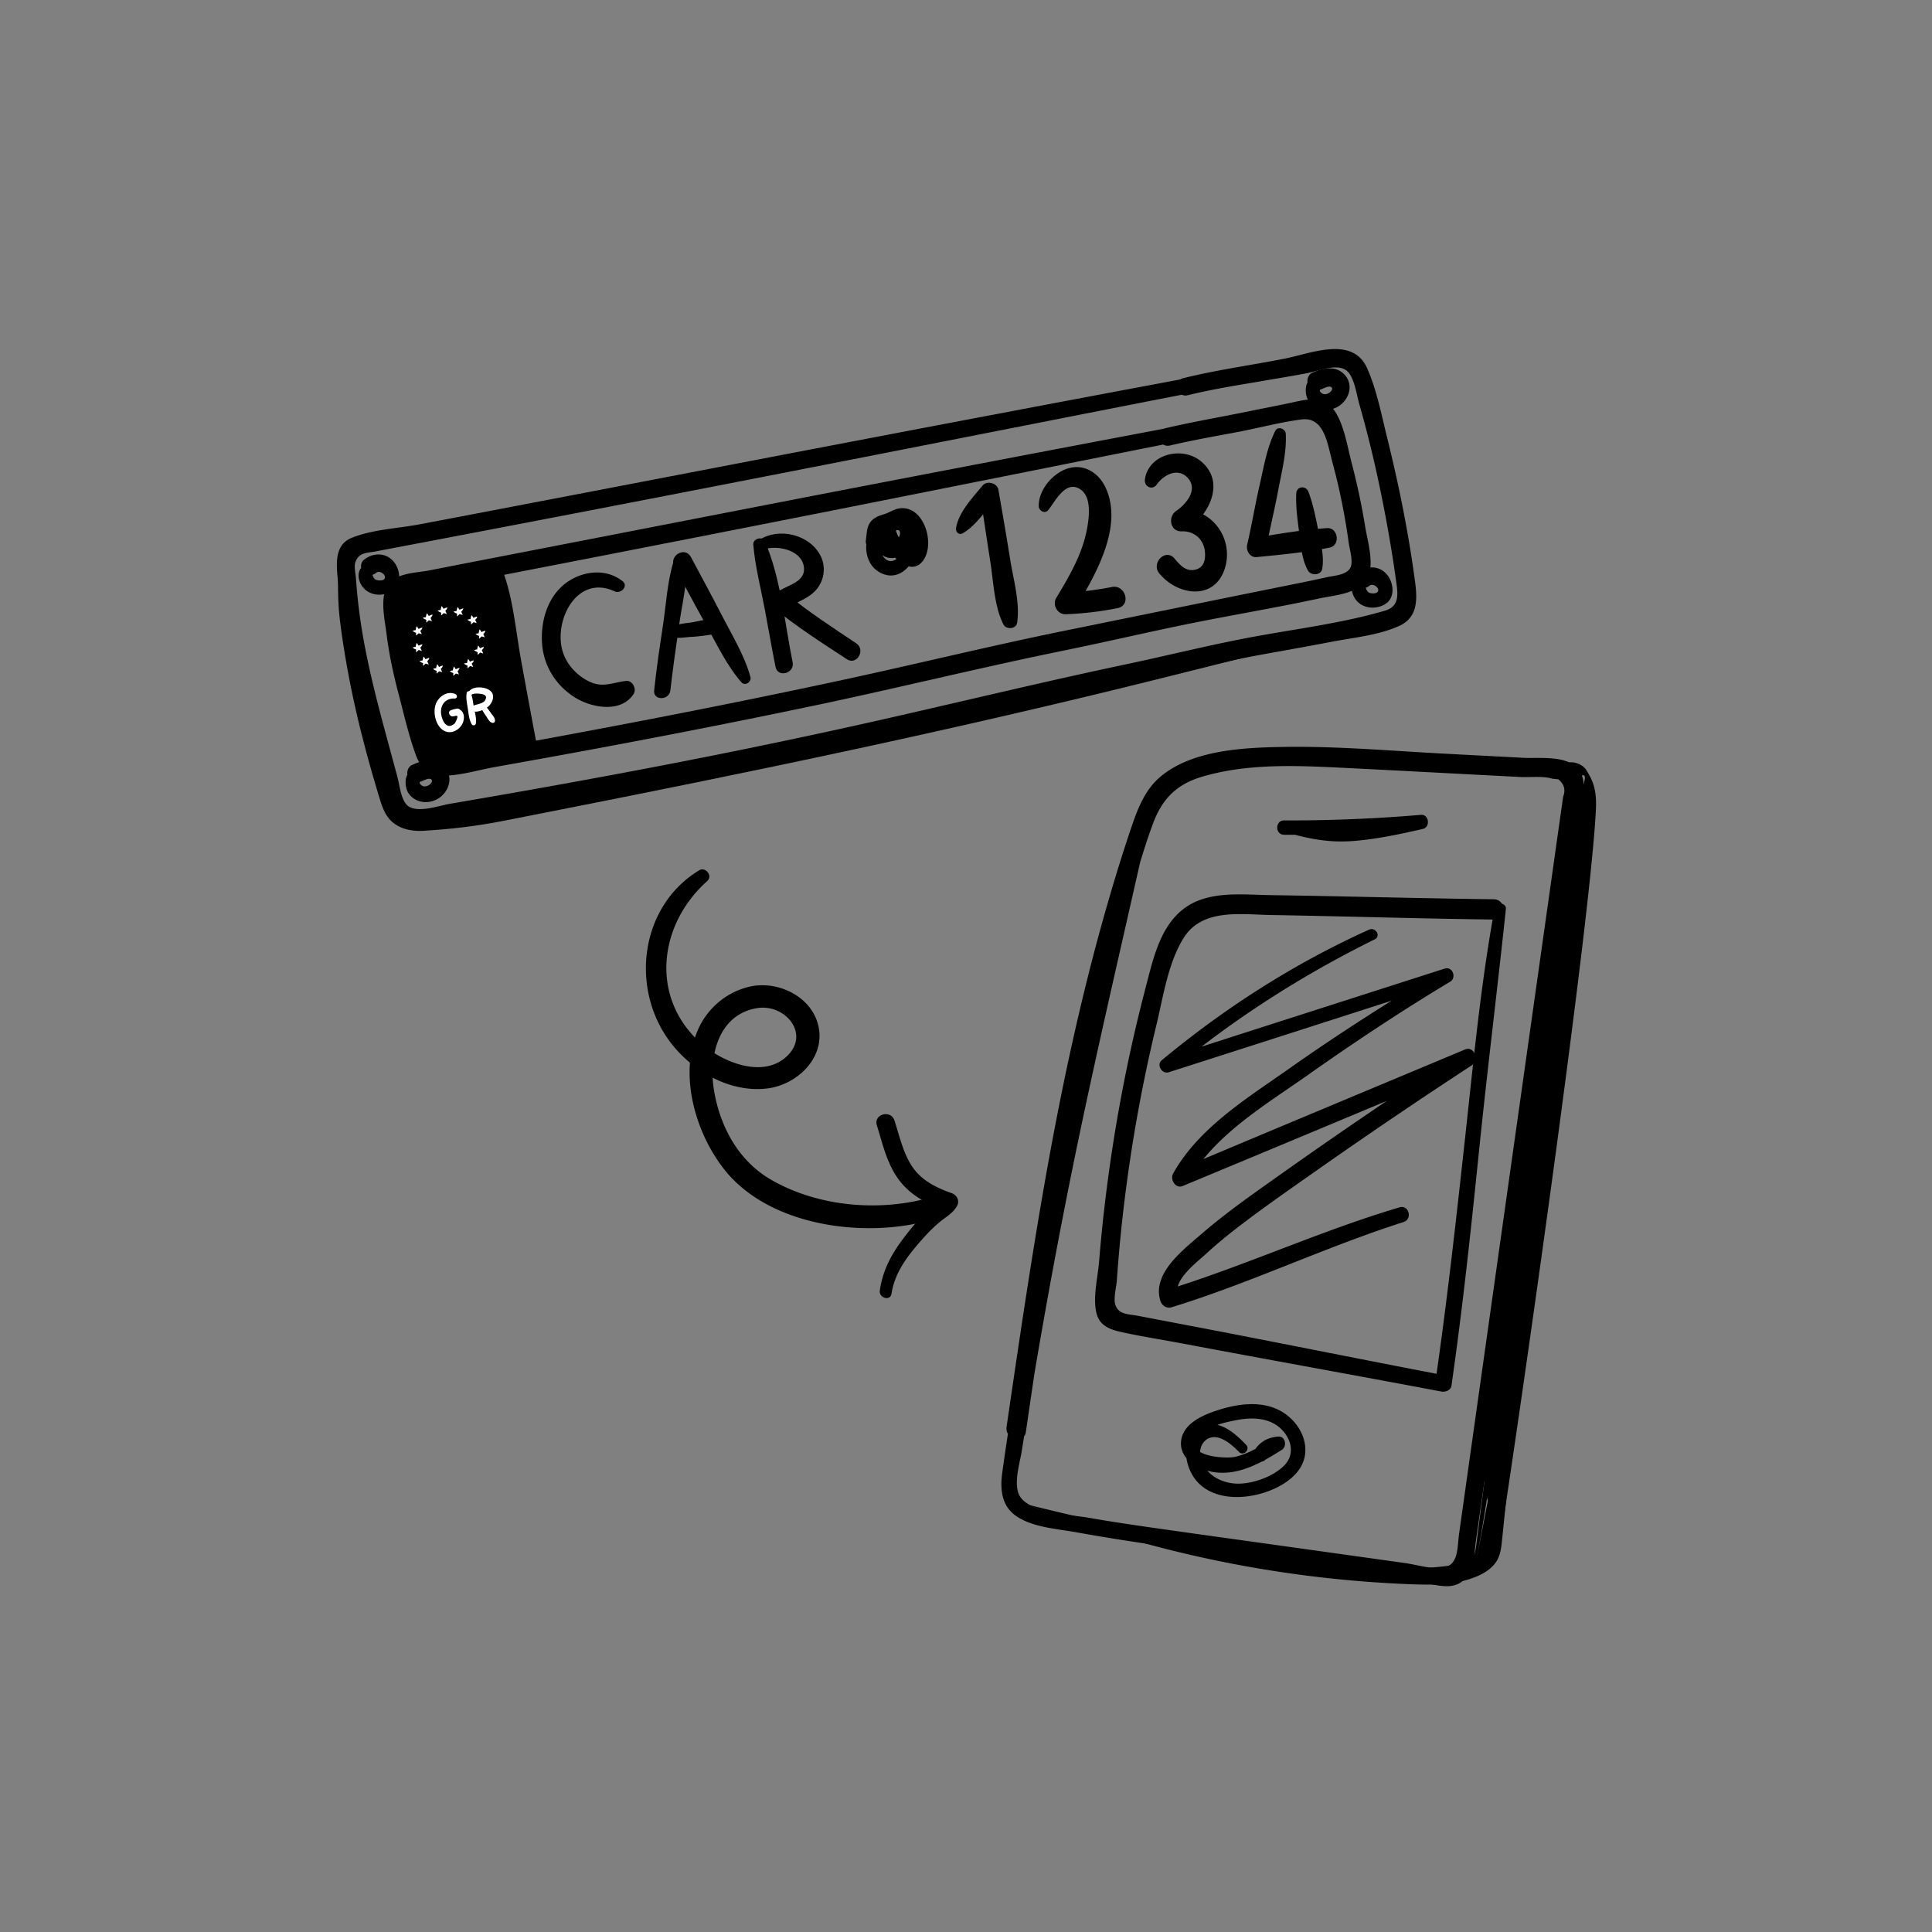 <svg width="476" height="476" fill="none" xmlns="http://www.w3.org/2000/svg"><rect width="100%" height="100%" fill="#808080" stroke="none"/><path d="M99.117 144.708c-.999.481-1.997 1.083-2.621 2.059-1.021 1.596-.825 3.772-.567 5.738 1.592 12.167 3.955 24.347 8.507 35.703.37.922.798 1.894 1.591 2.425.977.651 2.198.432 3.295.187l19.523-4.333c.339-.076.7-.165.941-.428.232-.259.308-.642.357-1.008.414-3.241-.567-6.531-1.414-9.719-2.207-8.315-3.549-16.826-4.957-25.301-.397-2.376-.304-7.356-2.809-8.52-1.248-.58-2.84-.036-4.088.116-1.877.227-3.763.348-5.649.499-4.124.335-8.319.772-12.105 2.586" fill="#000"/><path d="M327.036 86.745c-50.085 9.264-100.125 18.761-150.148 28.368-24.485 4.704-48.97 9.403-73.46 14.062-5.345 1.016-11.854 1.284-16.874 3.379-4.597 1.917-3.545 7.463-3.21 11.472.963 11.564 3.66 22.982 6.513 34.199 1.471 5.778 2.916 11.574 4.512 17.321 1.012 3.647 2.434 7.468 6.621 8.221 2.113.379 4.391-.254 6.469-.597a2940.439 2940.439 0 0 0 28.323-4.86c23.09-4.084 46.117-8.533 69.038-13.477 23.629-5.096 47.035-11.088 70.709-15.979 11.658-2.408 23.179-5.35 34.895-7.499 5.76-1.057 11.534-2.051 17.281-3.165 5.475-1.061 11.957-1.654 17.057-3.991 4.517-2.068 4.468-6.397 3.888-10.78-.798-6.036-1.81-12.051-2.978-18.025-1.164-5.956-2.506-11.877-3.964-17.771-1.373-5.537-2.528-11.547-4.824-16.79-3.597-8.221-13.816-3.75-20.495-2.448-8.283 1.614-16.705 2.765-24.904 4.798-2.715.673-1.565 4.868 1.155 4.19 6.237-1.542 12.644-2.514 18.97-3.606 3.491-.607 6.991-1.155 10.473-1.837 3.174-.624 8.364-2.965 10.459.236 1.311 1.998 1.73 5.185 2.376 7.459.62 2.167 1.209 4.342 1.775 6.523a296.166 296.166 0 0 1 3.464 14.957c1.025 4.989 1.953 10 2.764 15.029.352 2.198.687 4.401.99 6.608.455 3.303 1.128 6.593-2.671 7.708-10.401 3.049-21.431 4.423-32.073 6.375-10.745 1.971-21.311 4.642-31.989 6.897-21.279 4.494-42.376 9.657-63.598 14.405-20.914 4.677-41.921 8.921-62.991 12.84a2569.281 2569.281 0 0 1-32.301 5.792c-2.497.432-4.998.86-7.499 1.288-2.755.468-8.663 2.657-10.762.031-1.289-1.609-1.601-4.708-2.1-6.593-.763-2.881-1.552-5.756-2.332-8.632-2.942-10.869-5.823-21.77-7.187-32.969a130.288 130.288 0 0 1-.704-7.334c-.067-1.057-.508-2.956-.17-3.977.834-2.506 2.885-2.323 4.887-2.697 5.6-1.057 11.199-2.122 16.799-3.188a17257.54 17257.54 0 0 0 67.325-12.969c50.486-9.809 100.923-19.862 151.414-29.63 2.202-.428 1.262-3.763-.927-3.358" fill="#000"/><path d="M320.13 99.335c-43.932 8.248-87.843 16.603-131.721 25.132-21.935 4.262-43.866 8.533-65.805 12.786a7107.744 7107.744 0 0 0-16.786 3.273c-3.379.664-8.823.566-10.597 4.186-1.565 3.188-.384 8.244.035 11.627.62 5.012 1.708 9.943 2.992 14.824 1.297 4.922 2.47 10.125 4.226 14.909 1.061 2.889 2.956 4.935 6.206 5.029 4.329.129 8.979-1.364 13.237-2.122 5.453-.968 10.905-1.948 16.353-2.947 20.731-3.785 41.423-7.807 62.047-12.131 20.749-4.352 41.333-9.456 62.1-13.687 10.718-2.18 21.36-4.713 32.087-6.848 10.191-2.033 20.441-3.745 30.597-5.939 3.549-.767 9.403-1.101 11.592-4.601 2.14-3.419.254-9.367-.335-13.023a171.092 171.092 0 0 0-3.397-15.974c-1.043-3.994-1.93-9.942-4.614-13.223-2.577-3.148-6.55-2.194-9.978-1.445-3.379.74-6.781 1.373-10.169 2.073-7.036 1.449-14.133 2.64-21.129 4.285-2.759.646-1.591 4.895 1.173 4.244 5.359-1.261 10.803-2.224 16.211-3.232 5.358-.999 10.824-2.492 16.223-3.188 5.662-.731 6.411 6.224 7.553 10.384a152.787 152.787 0 0 1 2.996 13.303c.397 2.198.749 4.41 1.052 6.621.223 1.65.994 4.066.615 5.693-.548 2.332-4.124 2.452-6.036 2.876a359.805 359.805 0 0 1-7.45 1.574c-18.939 3.812-37.856 7.69-56.79 11.538-18.387 3.74-36.612 8.221-54.949 12.176-18.618 4.012-37.29 7.757-56.002 11.31a3488.73 3488.73 0 0 1-27.962 5.19c-2.501.455-5.007.905-7.508 1.355-1.868.335-4.186 1.24-6.063 1.084-1.77-.148-2.43-.032-3.415-2.038-.464-.945-.638-2.216-.932-3.223-.678-2.332-1.391-4.655-2.069-6.986-1.297-4.436-2.532-8.899-3.424-13.438-.602-3.063-3.13-12.769.147-14.592 1.619-.901 4.722-.905 6.603-1.262 2.546-.481 5.091-.963 7.637-1.449 5.096-.976 10.183-1.966 15.274-2.956 19.385-3.758 38.766-7.556 58.141-11.373 44.343-8.729 88.637-17.695 132.975-26.451 2.202-.437 1.261-3.767-.928-3.357" fill="#000"/><path d="M120.588 139.964c-.276 7.677 2.14 15.872 3.482 23.397 1.293 7.254 2.412 14.588 4.423 21.69.709 2.501 4.338 1.44 3.856-1.061-1.355-7-2.621-14.017-3.914-21.03-1.404-7.601-2.015-16.215-4.989-23.379-.602-1.454-2.795-1.365-2.858.387m98.182-10.954c-6.193-.196-6.982 8.69-2.559 11.672 5.461 3.687 10.241-2.626 9.902-7.82-.147-2.26-1.151-6.059-3.478-7.075-2.737-1.204-5.354 2.011-6.268 4.204-.963 2.314-1.07 5.578 1.404 7.013 1.097.633 2.412.638 3.553.138.585-.254 1.03-.619 1.525-1.021.344-.312.696-.615 1.057-.905.441-.254.339-.285-.299-.098l-1.823-1.823c.49-.531.985-1.061 1.475-1.592.428.179.861.357 1.289.535.218.977.379 1.191.486.638.129-.366.223-.736.281-1.119a4.952 4.952 0 0 0 0-1.556c-.197-1.124-.772-2.221-1.846-2.742-1.913-.932-5.069-.513-5.956 1.596-1.717 4.061 5.506 13.794 9.531 9.527 3.701-3.923.767-14.168-5.385-13.339-1.235.165-2.261.856-3.406 1.293-.781.294-1.61.468-2.345.874-2.412 1.324-2.265 3.308-2.582 5.724-.397 3.059 5.613 2.31 3.812-1.03-.722-1.337.847-1.631 1.703-1.912.954-.317 2.519-1.396 3.473-1.324 2.252.178 2.854 4.436 2.225 6.045-.036.959-.241 1.043-.62.245a14.159 14.159 0 0 1-1.181-1.243c-.513-.602-1.534-1.663-1.739-2.502a1.46 1.46 0 0 1-.236-.735c.66-.219.981.018.972.704.049.397-.344 1.057-.37 1.512-.045.815.098 1.555.798 2.073 1.194.882 3.446.035 3.276-1.659-.102-1.03-.753-1.761-1.823-1.823-.972-.058-1.846.793-2.541 1.337-.486.384-.776.945-1.298.553-.503-.379-.173-1.15 0-1.663.393-1.159 1.151-2.256 2.421-2.479l-1.449-.187c2.55 1.489 2.279 7.512-.205 8.877-3.397 1.863-5.479-5.422-1.377-6.055 1.663-.254 1.181-2.791-.384-2.84m18.386 2.363c3.259-1.814 5.662-5.738 8.208-8.471-1.297-.343-2.595-.686-3.892-1.025.834 5.506 1.645 11.016 2.51 16.513.762 4.882.972 11.048 3.237 15.453.678 1.32 3.13 1.141 3.366-.441.749-4.962-.945-10.74-1.73-15.68-.909-5.707-1.895-11.4-2.889-17.089-.29-1.663-2.822-2.323-3.892-1.025-2.443 2.951-5.983 6.647-6.54 10.517-.13.918.708 1.756 1.622 1.248zm21.057-5.671c1.694-2.086 4.369-7.735 8.061-5.082 2.679 1.926 2.042 6.799 1.56 9.487-1.114 6.242-4.365 11.823-7.61 17.173-1.03 1.699.285 4.111 2.314 4.035a81.34 81.34 0 0 0 12.813-1.507c3.402-.673 1.966-5.885-1.436-5.207a71.756 71.756 0 0 1-11.377 1.346c.771 1.347 1.542 2.689 2.314 4.035 4.855-8.011 11.961-20.089 7.588-29.737-1.802-3.977-5.761-6.331-10.014-4.619-3.442 1.382-6.638 5.337-6.513 9.118.035 1.056 1.515 1.912 2.296.949m26.79-6.353c1.663-2.358 5.136-4.24 7.57-1.672 2.737 2.894-.352 6.545-2.822 8.212-2.073 1.405-1.476 5.123 1.355 5.007 3.157-.125 5.542 2.015 5.769 5.234.152 2.14-.481 3.928-2.71 4.271-2.167.335-3.545-1.328-4.815-2.822-2.198-2.586-5.854 1.137-3.714 3.714 4.837 5.814 14.311 6.647 16.357-2.113 1.628-6.969-3.642-13.946-10.887-13.661.455 1.668.905 3.34 1.356 5.007 5.372-3.629 9.603-11.739 3.415-16.893-4.57-3.807-12.934-1.827-13.803 4.472-.246 1.775 1.832 2.796 2.929 1.235m29.166-13.156c-2.037 4.07-2.818 8.898-3.834 13.317-1.128 4.882-1.935 9.83-3.076 14.712-.321 1.382.686 3.183 2.305 3.027 5.996-.575 12.122-1.159 18.034-2.34 2.679-.535 2.1-4.976-.651-4.797-6.015.401-12.078 1.431-18.021 2.434l2.943 2.942c.9-4.926 2.131-9.79 3.045-14.717.829-4.458 2.108-9.326 1.863-13.874-.071-1.288-1.948-2.029-2.608-.709" fill="#000"/><path d="M319.363 121.551c-.142 3.362.326 6.714.776 10.04.41 3.01.584 6.313 2.113 8.979.771 1.342 3.224 1.222 3.518-.459.517-2.951-.29-5.858-.852-8.778-.66-3.429-1.324-6.906-2.554-10.183-.593-1.583-2.929-1.391-3.005.406M91.123 139.219c-1.23-.312-2.323.486-2.661 1.681-.362 1.275.098 2.653.869 3.678 1.708 2.261 5.105 2.51 7.396.959 2.23-1.511 1.935-4.806.553-6.795-1.854-2.666-5.319-2.75-7.69-.762-.914.767-.794 2.332 0 3.125.905.905 2.206.772 3.125 0 .87-.731 2.666.633 1.984 1.543-.383.513-1.784.423-2.243.116-.392-.263-.94-1.298-.62-1.766.442-.642-.004-1.591-.722-1.774m244.732 3.183c-1.231-.312-2.323.486-2.662 1.681-.361 1.275.098 2.653.869 3.678 1.708 2.26 5.105 2.51 7.397.959 2.229-1.512 1.935-4.806.553-6.795-1.855-2.666-5.319-2.751-7.691-.762-.914.767-.794 2.331 0 3.125.905.905 2.207.771 3.125 0 .87-.731 2.666.633 1.984 1.543-.383.512-1.783.423-2.242.116-.393-.264-.941-1.298-.62-1.766.441-.642-.004-1.592-.722-1.774m-11.463-48.94c-3.165-.753-3.12 3.7-1.908 5.409 1.735 2.438 5.096 2.719 7.495 1.1 2.407-1.622 3.486-4.98 1.551-7.391-2.144-2.67-5.555-2.015-8.261-.722-1.137.543-1.436 2.166-.834 3.187.7 1.2 2.024 1.329 3.188.834.499-.21 1.979-1.025 2.483-.441.352.405-.076.909-.437 1.212-.535.446-1.373.665-1.975.232-.972-.695-.232-.91-.174-1.948.036-.642-.495-1.324-1.119-1.472m-221.788 96.626c-3.166-.753-3.121 3.7-1.909 5.408 1.735 2.439 5.096 2.719 7.495 1.101 2.407-1.623 3.486-4.98 1.551-7.392-2.144-2.67-5.555-2.015-8.261-.722-1.137.544-1.436 2.167-.834 3.188.7 1.199 2.024 1.328 3.188.833.499-.209 1.98-1.025 2.483-.441.353.406-.075.91-.437 1.213-.535.446-1.373.664-1.975.231-.972-.695-.231-.909-.173-1.948.035-.642-.495-1.324-1.12-1.471" fill="#000"/><path d="M99.117 144.708c-.999.481-1.997 1.083-2.621 2.059-1.021 1.596-.825 3.772-.567 5.738 1.592 12.167 3.955 24.347 8.507 35.703.37.922.798 1.894 1.591 2.425.977.651 2.198.432 3.295.187l19.523-4.333c.339-.076.7-.165.941-.428.232-.259.308-.642.357-1.008.414-3.241-.567-6.531-1.414-9.719-2.207-8.315-3.549-16.826-4.957-25.301-.397-2.376-.304-7.356-2.809-8.52-1.248-.58-2.84-.036-4.088.116-1.877.227-3.763.348-5.649.499-4.124.335-8.319.772-12.105 2.586" fill="#000"/><path d="M112.22 171.025c-1.944-.941-4.173.566-4.851 2.443-.744 2.06-.084 5.208 1.833 6.456 1.89 1.231 4.316-.147 4.935-2.144.263-.852.241-1.931-.405-2.609-.758-.789-1.748-.521-2.649-.182-.878.33-.334 1.636.522 1.498a24.59 24.59 0 0 1 1.302-.192c1.096-.129.767-1.89-.344-1.699-.45.081-.847.174-1.275.321l.522 1.503c1.832-.807.232 1.801.241 1.792-.317.325-.941.687-1.409.638-1.177-.116-1.748-1.753-1.917-2.698-.41-2.287.891-4.142 3.281-4.057.66.022.758-.807.219-1.07m2.75-.276c-.209 1.266.098 2.635.29 3.892.196 1.262.29 2.662.95 3.776a.555.555 0 0 0 1.039-.209c.169-1.28-.259-2.613-.486-3.87-.228-1.257-.326-2.608-.856-3.776-.219-.482-.865-.259-.937.187z" fill="#fff"/><path d="M116.094 171.257c.312-.468 1.619-.401 2.1-.339.718.094 1.824.272 1.512 1.217-.495 1.494-2.47 1.213-3.514 1.953-.441.312-.173.927.223 1.106 1.119.504 3.059-.384 3.915-1.142.865-.766 1.538-2.229.918-3.339-.954-1.716-5.546-2.011-5.947.277-.076.445.566.606.793.267z" fill="#fff"/><path d="M118.497 174.284c.326.758.794 1.458 1.262 2.136.41.597.771 1.458 1.507 1.663.321.089.647-.103.678-.451.067-.749-.544-1.319-.954-1.903-.495-.709-1.008-1.431-1.637-2.033-.428-.41-1.101.027-.86.584m-13.576-22.18c.049-.348.134-.691.254-1.021.179.218.335.445.478.686.285-.169.606-.285.936-.339a1.263 1.263 0 0 1-.37.656c-.054.049-.116.102-.121.174 0 .04.018.08.032.12.102.223.209.441.312.66l-.776-.214c-.205.192-.41.383-.615.57a2.32 2.32 0 0 1 .009-.686 2.274 2.274 0 0 1-.901-.499c.214-.054.432-.103.651-.156m3.763-1.717c.049-.348.133-.691.254-1.021.178.219.334.446.477.687a2.66 2.66 0 0 1 .936-.339 1.26 1.26 0 0 1-.37.655c-.053.049-.116.103-.12.174 0 .04.018.08.031.121.102.222.209.441.312.659l-.776-.214-.615.571a2.362 2.362 0 0 1 .009-.687 2.262 2.262 0 0 1-.901-.499c.214-.053.433-.102.651-.156m4.031.29c.049-.348.133-.691.254-1.021.178.218.334.446.477.686.285-.169.606-.285.936-.338a1.26 1.26 0 0 1-.37.655c-.054.049-.116.103-.12.174 0 .04.017.08.031.12.102.223.209.442.312.66l-.776-.214c-.205.192-.41.384-.615.571a2.361 2.361 0 0 1 .009-.687 2.262 2.262 0 0 1-.901-.499c.214-.054.433-.103.651-.156m3.549 2.046c.049-.348.134-.686.254-1.021.178.219.334.446.477.687a2.66 2.66 0 0 1 .936-.339 1.254 1.254 0 0 1-.37.655c-.053.049-.116.103-.12.174 0 .04.018.08.031.121.103.222.21.441.312.659l-.775-.214c-.206.192-.411.384-.616.571a2.397 2.397 0 0 1 .009-.687 2.258 2.258 0 0 1-.9-.499c.214-.053.432-.102.651-.156m2.104 3.553c.049-.347.134-.691.254-1.021.178.219.334.446.477.687.285-.169.606-.285.936-.339a1.267 1.267 0 0 1-.37.656c-.053.049-.116.102-.12.173 0 .041.018.081.031.121.103.223.21.441.312.66l-.776-.214-.615.57a2.354 2.354 0 0 1 .009-.686 2.27 2.27 0 0 1-.901-.5c.214-.053.433-.102.651-.156m-.254 4.031c.049-.348.134-.687.254-1.021.179.218.335.446.477.686.286-.169.607-.285.937-.339a1.26 1.26 0 0 1-.37.656c-.054.049-.116.102-.121.174 0 .04.018.08.031.12.103.223.21.441.313.66l-.776-.214c-.205.192-.41.383-.615.571a2.36 2.36 0 0 1 .008-.687 2.265 2.265 0 0 1-.9-.499c.214-.054.432-.103.651-.156m-2.372 3.366c.049-.348.134-.691.254-1.021.178.218.334.446.477.686.285-.169.606-.285.936-.339a1.253 1.253 0 0 1-.37.656c-.053.049-.116.102-.12.174 0 .04.018.08.031.12.103.223.21.441.312.66l-.775-.214c-.206.192-.411.383-.616.571a2.396 2.396 0 0 1 .009-.687 2.258 2.258 0 0 1-.9-.499c.214-.054.432-.103.651-.156m-3.389 1.899c.049-.348.134-.691.254-1.021.179.218.335.446.477.687.286-.17.607-.286.937-.339a1.26 1.26 0 0 1-.37.655c-.054.049-.116.103-.121.174 0 .04.018.08.031.12.103.223.21.442.312.66l-.775-.214c-.205.192-.41.384-.616.571a2.397 2.397 0 0 1 .009-.687 2.265 2.265 0 0 1-.9-.499c.214-.054.432-.103.651-.156m-4.008-.508c.049-.348.133-.691.254-1.021.178.218.334.445.477.686.285-.169.606-.285.936-.339a1.263 1.263 0 0 1-.37.656c-.053.049-.116.102-.12.174 0 .04.018.08.031.12.102.223.209.441.312.66l-.776-.214-.615.571a2.36 2.36 0 0 1 .009-.687 2.274 2.274 0 0 1-.901-.499c.214-.054.433-.103.651-.156m-3.228-1.851c.049-.347.134-.691.255-1.021.178.219.334.446.477.687.285-.169.606-.285.936-.339a1.267 1.267 0 0 1-.37.656c-.054.049-.116.102-.121.173 0 .041.018.081.032.121.102.223.209.441.312.66l-.776-.214c-.205.191-.41.383-.615.57a2.32 2.32 0 0 1 .009-.686 2.264 2.264 0 0 1-.901-.5c.214-.053.432-.102.651-.156m-1.601-7.418c.049-.348.134-.691.255-1.021.178.218.334.446.477.686.285-.169.606-.285.936-.339a1.263 1.263 0 0 1-.37.656c-.054.049-.116.102-.121.174 0 .04.018.08.032.12.102.223.209.441.312.66l-.776-.214-.615.571a2.326 2.326 0 0 1 .009-.687 2.274 2.274 0 0 1-.901-.499c.214-.054.432-.103.651-.156m.116 4.168c.049-.348.134-.691.254-1.021.178.219.334.446.477.687a2.66 2.66 0 0 1 .936-.339 1.26 1.26 0 0 1-.37.655c-.053.049-.116.103-.12.174 0 .04.018.08.031.121.103.223.21.441.312.659l-.776-.214c-.205.192-.41.384-.615.571a2.362 2.362 0 0 1 .009-.687 2.258 2.258 0 0 1-.9-.499c.214-.053.432-.102.65-.156" fill="#fff"/><path d="M84.364 136.125c-1.243 1.048-1.364 10.665-.637 16.55 1.868 15.029 5.279 29.202 9.688 43.691.57 1.873 1.168 3.799 2.412 5.31 1.953 2.372 5.256 3.21 8.324 3.027 6.669-.396 13.125-1.136 19.701-2.429l8.983-1.766c52.341-10.285 102.123-20.615 153.875-33.549l54.539-13.629c-2.88-1.404-6.295-.695-9.416.04-36.536 8.591-188.81 39.786-225.578 47.339-3.215.66-6.728-.344-8.72-2.952-1.993-2.608-2.76-5.925-3.447-9.135-3.79-17.668-7.485-34.556-9.728-52.488" fill="#000"/><path d="M185.591 134.177c.459 5.457 1.89 10.869 2.893 16.246.865 4.628 1.663 9.274 2.591 13.892.552 2.751 4.77 1.588 4.208-1.159-2.001-9.817-2.844-20.49-6.825-29.755-.602-1.395-2.992-.695-2.867.776z" fill="#000"/><path d="M188.016 135.399c3.357-1.173 9.394.004 10.036 4.204.602 3.954-4.418 4.596-6.928 6.482-1.093.816-1.77 2.64-.477 3.705 5.626 4.623 11.912 8.632 17.998 12.622 2.461 1.614 4.721-2.314 2.296-3.928-5.729-3.821-11.641-7.655-16.964-12.029l-.477 3.705c2.577-1.93 5.854-2.545 7.9-5.234 1.699-2.229 2.069-5.301.834-7.842-2.648-5.439-10.326-7.24-15.216-4.039-1.164.758-.455 2.862.994 2.358m-3.13 31.382c-1.391-5.145-4.414-10.093-6.848-14.824-2.546-4.948-5.198-9.848-7.829-14.752-1.431-2.666-5.488-.295-4.057 2.372-.575-1.07.495.963.664 1.284.584 1.123 1.209 2.224 1.81 3.339 1.824 3.357 3.621 6.723 5.484 10.058 2.591 4.641 5.043 9.83 8.547 13.83.905 1.034 2.563-.067 2.233-1.298" fill="#000"/><path d="M166.063 137.953c-1.658 5.11-1.948 11.084-2.764 16.394-.802 5.238-1.565 10.477-2.135 15.746-.277 2.56 3.709 2.528 3.999 0 .628-5.559 1.44-11.096 2.233-16.634.691-4.846 2.025-10.2 1.73-15.087-.107-1.747-2.505-2.117-3.058-.414" fill="#000"/><path d="M165.27 156.915c1.52.499 3.598.066 5.18-.014 1.998-.102 3.942-.432 5.917-.722 2.198-.321 1.315-3.29-.477-3.527-1.904-.249-4.236.571-6.144.785-1.636.183-3.272.477-4.779 1.159-1.066.482-.642 2.015.303 2.323m-11.891-13.732c-4.07-3.241-9.87-2.563-13.936.451-4.646 3.446-6.358 9.71-5.863 15.265.481 5.435 3.567 10.187 8.23 13.032 4.115 2.51 11.208 3.745 14.276-.923.833-1.271-.241-3.433-1.864-3.241-3.558.419-5.805 1.841-9.362-.009-3.081-1.601-5.596-4.481-6.403-7.887-1.805-7.637 3.968-18.373 12.979-14.173 1.511.704 3.477-1.298 1.943-2.519m124.749 68.484c-6.736 24.887-12.211 50.108-17.334 75.373-5.087 25.1-10.361 50.375-13.856 75.756-.549 3.981-.255 8.056 3.254 10.597 4.075 2.947 10.348 3.277 15.136 4.151 12.876 2.35 25.881 4.017 38.837 5.867 12.831 1.837 25.662 3.669 38.493 5.506 3.081.442 6.157.883 9.238 1.32 2.273.325 4.886 1.034 7.102.111 4.217-1.756 4.155-7.458 4.699-11.226 7.472-51.993 14.909-103.99 22.349-155.992.928-6.469 1.855-12.934 2.774-19.403.566-3.968 2.884-10.566.08-14.151-2.809-3.589-9.608-2.661-13.54-2.866l-19.626-1.03c-13.067-.687-26.224-1.859-39.318-1.654-9.857.156-22.621.682-30.548 7.369-3.794 3.201-5.578 7.869-7.129 12.444-2.006 5.893-3.843 11.85-5.582 17.828-3.549 12.19-6.616 24.517-9.34 36.92-5.399 24.614-9.376 49.519-13.094 74.436a6256.308 6256.308 0 0 0-2.724 18.511c-.455 3.099 4.284 4.432 4.743 1.306 6.643-45.336 13.313-90.927 26.518-134.913 1.534-5.1 3.019-10.277 4.905-15.261 2.233-5.912 5.818-9.469 11.957-11.288 11.155-3.313 23.152-2.778 34.632-2.216 11.472.566 22.938 1.19 34.405 1.783 3.139.165 6.278.326 9.421.49 2.376.125 5.577-.298 7.851.411.512.053 1.021.111 1.533.165 1.418 1.19 1.806 2.608 1.16 4.248-.214 1.556-.442 3.108-.66 4.659-.442 3.103-.879 6.211-1.32 9.318-6.728 47.624-13.451 95.253-20.169 142.876l-2.408 17.085c-.366 2.59-.727 5.176-1.092 7.766-.5 3.571-.009 8.016-4.548 8.346-2.75.201-6.072-.834-8.809-1.217-2.827-.397-5.649-.789-8.476-1.186-5.907-.825-11.814-1.654-17.722-2.479-11.783-1.649-23.566-3.272-35.345-4.948-5.56-.794-11.119-1.619-16.652-2.586-4.262-.745-15.671-1.088-17.111-6.313-.856-3.108.459-7.12.949-10.219a1898.88 1898.88 0 0 1 1.583-9.835 1832.553 1832.553 0 0 1 3.331-19.639 1514.037 1514.037 0 0 1 7.079-37.642c5.243-26.041 11.302-51.894 17.147-77.802.406-1.797-2.287-2.559-2.773-.762" fill="#000"/><path d="M307.005 355.957c-2.533-2.626-6.059-5.894-10.054-4.895-3.923.98-5.332 5.461-4.476 9.054 2.559 10.763 15.867 10.17 23.442 5.649 3.5-2.091 6.09-5.207 5.644-9.469-.432-4.102-3.517-7.704-7.258-9.256-4.869-2.019-10.517-.936-15.31.749-3.237 1.137-7.356 3.148-7.958 6.942-.74 4.663 4.106 7.383 8.056 7.967 6.139.914 11.703-2.341 16.692-5.466 1.378-.865.954-3.46-.892-3.295-2.679.241-4.516 1.302-5.947 3.589-1.213 1.935 1.846 3.714 3.054 1.784.963-.611 1.93-1.227 2.893-1.837-.298-1.097-.592-2.198-.891-3.295-3.014 1.89-6.104 3.901-9.608 4.735-2.679.637-13.491-.245-8.832-5.306 2.096-2.278 6.135-3.147 9.01-3.713 3.723-.732 8.043-.691 10.972 2.073 2.653 2.501 3.621 6.384.772 9.184-2.64 2.59-7.196 4.262-10.874 4.382-3.955.13-8.141-1.828-9.483-5.804-1.159-3.433 1.329-6.88 5.082-5.221 1.619.713 2.983 1.975 4.209 3.21 1.133 1.137 2.871-.606 1.757-1.757m9.63-150.954c5.804 1.658 10.668 2.661 16.79 2.193 5.782-.441 11.484-1.685 17.129-2.969 1.912-.433 1.538-3.647-.468-3.473a382.84 382.84 0 0 1-33.701 1.373c-2.278-.009-2.278 3.527 0 3.535a379.099 379.099 0 0 0 33.701-1.373l-.469-3.473c-5.354 1.217-10.717 2.336-16.188 2.858-5.203.495-11.262.892-16.366-.218-1.003-.219-1.423 1.261-.428 1.547zm51.645 18.586c-3.495 18.944-5.279 38.208-7.379 57.343-2.18 19.827-4.369 39.648-7.24 59.39l2.515-1.427c-16.724-3.187-33.416-6.536-50.121-9.79-8.609-1.681-17.231-3.304-25.845-4.953-2.091-.402-4.588-.21-5.421-2.693-.5-1.498.267-4.436.379-6.05a374.45 374.45 0 0 1 1.039-12.073 382.5 382.5 0 0 1 8.711-50.843c1.676-6.942 2.871-15.306 6.728-21.445 4.587-7.298 14.066-5.742 21.489-5.613 18.297.312 36.589.887 54.891 1.115 3.214.04 3.214-4.953 0-4.994-18.297-.227-36.594-.749-54.891-1.016-7.102-.103-15.658-1.226-21.645 3.468-5.769 4.53-7.419 12.408-9.184 19.127-4.673 17.793-8.057 35.912-10.183 54.182a385.775 385.775 0 0 0-1.338 13.567c-.316 3.896-1.792 9.679-.388 13.428.896 2.385 3.228 3.268 5.52 3.785 5.02 1.142 10.151 1.917 15.216 2.871 21.306 4.026 42.653 7.834 63.955 11.868.976.188 2.345-.263 2.514-1.426 2.791-19.358 4.846-38.806 6.839-58.257 2.024-19.751 4.49-39.452 6.572-59.194.165-1.547-2.448-1.908-2.733-.37zm21.948-32.568c.335.246.277.754.183 1.159-4.173 18.445-19.452 111.494-24.177 160.505-2.399 24.864 4.168 16.505 3.499 26.077 4.258-26.955 22.297-152.44 23.474-179.702.227-5.319-1.267-7.432-2.341-9.291-1.075-1.86-4.708-2.8-5.867-.995l4.761 2.782c-.397-.125.134-.78.464-.53" fill="#000"/><path d="M376.087 320.549l-12.408 64.169a505.373 505.373 0 0 0 8.021-66.153c-2.662 20.691-5.319 41.382-7.981 62.073-.169 1.302-.392 2.72-1.36 3.607-.74.678-1.77.909-2.755 1.088-10.522 1.926-21.346.874-31.957-.482-25.132-3.205-50.045-8.056-74.624-14.186a291.433 291.433 0 0 0 94.535 19.652c5.528.21 11.253.228 16.339-1.948 2.074-.887 4.08-2.22 5.105-4.227.723-1.417.896-3.04 1.061-4.623l6.032-58.97M172.22 214.445c-14.832 9.032-17.097 29.831-6.571 42.965 5.457 6.812 14.516 11.877 23.442 10.753 7.668-.963 14.85-8.163 12.296-16.299-2.14-6.808-10.254-10.357-16.897-8.73-5.765 1.414-10.455 5.524-12.702 10.977-4.534 10.989-.375 25.194 6.763 34.146 11.061 13.865 34.37 16.902 50.509 12.403 3.339-.932 1.935-6.01-1.431-5.189-12.337 3.022-26.648 1.573-37.722-4.855-7.967-4.628-12.506-13.014-13.991-21.962-1.368-8.248.959-18.703 10.642-20.277 6.884-1.119 13.277 6.447 7.165 11.993-6.01 5.453-15.974 1.182-21.119-3.428-12.568-11.266-10.308-29.22 1.645-39.871 1.427-1.271-.415-3.616-2.033-2.635" fill="#000"/><path d="M219.648 318.743c.789-5.212 3.923-9.269 7.321-13.134 1.444-1.645 2.987-3.241 4.685-4.632 1.565-1.284 3.077-2.042 4.115-3.817.749-1.279.009-2.737-1.301-3.196-4.12-1.44-7.918-3.397-10.197-7.29-1.899-3.245-2.746-7.057-3.896-10.61-.887-2.738-5.199-1.583-4.334 1.194 1.418 4.57 2.479 9.443 5.377 13.358 2.894 3.914 7.276 6.286 11.895 7.539-.508-.892-1.012-1.784-1.52-2.675-.625 1.502-3.745 3.294-4.896 4.48-1.618 1.672-3.076 3.491-4.471 5.346-2.907 3.87-4.967 7.811-5.658 12.639-.267 1.873 2.59 2.697 2.876.794m117.668-89.702c-18.484 8.355-35.497 19.242-51.097 32.194-1.368 1.137.099 3.468 1.717 2.951 22.983-7.352 45.948-14.753 68.921-22.131-.454-1.079-.909-2.153-1.364-3.232-12.871 7.721-25.533 15.755-37.798 24.413-10.325 7.285-22.345 14.588-28.671 25.912-.798 1.427.575 3.799 2.354 3.063 23.58-9.781 47.124-19.652 70.687-29.492-.549-1.306-1.102-2.612-1.65-3.914a1422.898 1422.898 0 0 0-45.092 30.669c-6.544 4.641-13.169 9.246-19.242 14.507-4.458 3.866-12.354 9.755-10.169 16.563.357 1.114 1.538 1.912 2.724 1.547 19.42-5.956 37.833-14.833 57.16-20.999 2.292-.731 1.333-4.316-.998-3.624-19.466 5.773-37.959 14.364-57.344 20.347.91.518 1.819 1.03 2.729 1.547-1.271-3.941 4.387-8.074 6.928-10.414 2.604-2.394 5.341-4.637 8.146-6.79 6.041-4.633 12.309-8.984 18.537-13.362a1391.109 1391.109 0 0 1 38.783-26.295c1.904-1.248.705-4.904-1.649-3.915-23.554 9.862-47.125 19.688-70.656 29.604l2.354 3.063c6.344-11.503 19.073-18.957 29.519-26.331 11.44-8.074 23.13-15.836 35.136-23.041 1.676-1.008.593-3.861-1.364-3.232-22.974 7.378-45.957 14.735-68.922 22.14.575.985 1.146 1.966 1.717 2.951 15.278-12.742 32.167-23.491 49.995-32.305 1.61-.798.201-3.107-1.395-2.385" fill="#000"/></svg>